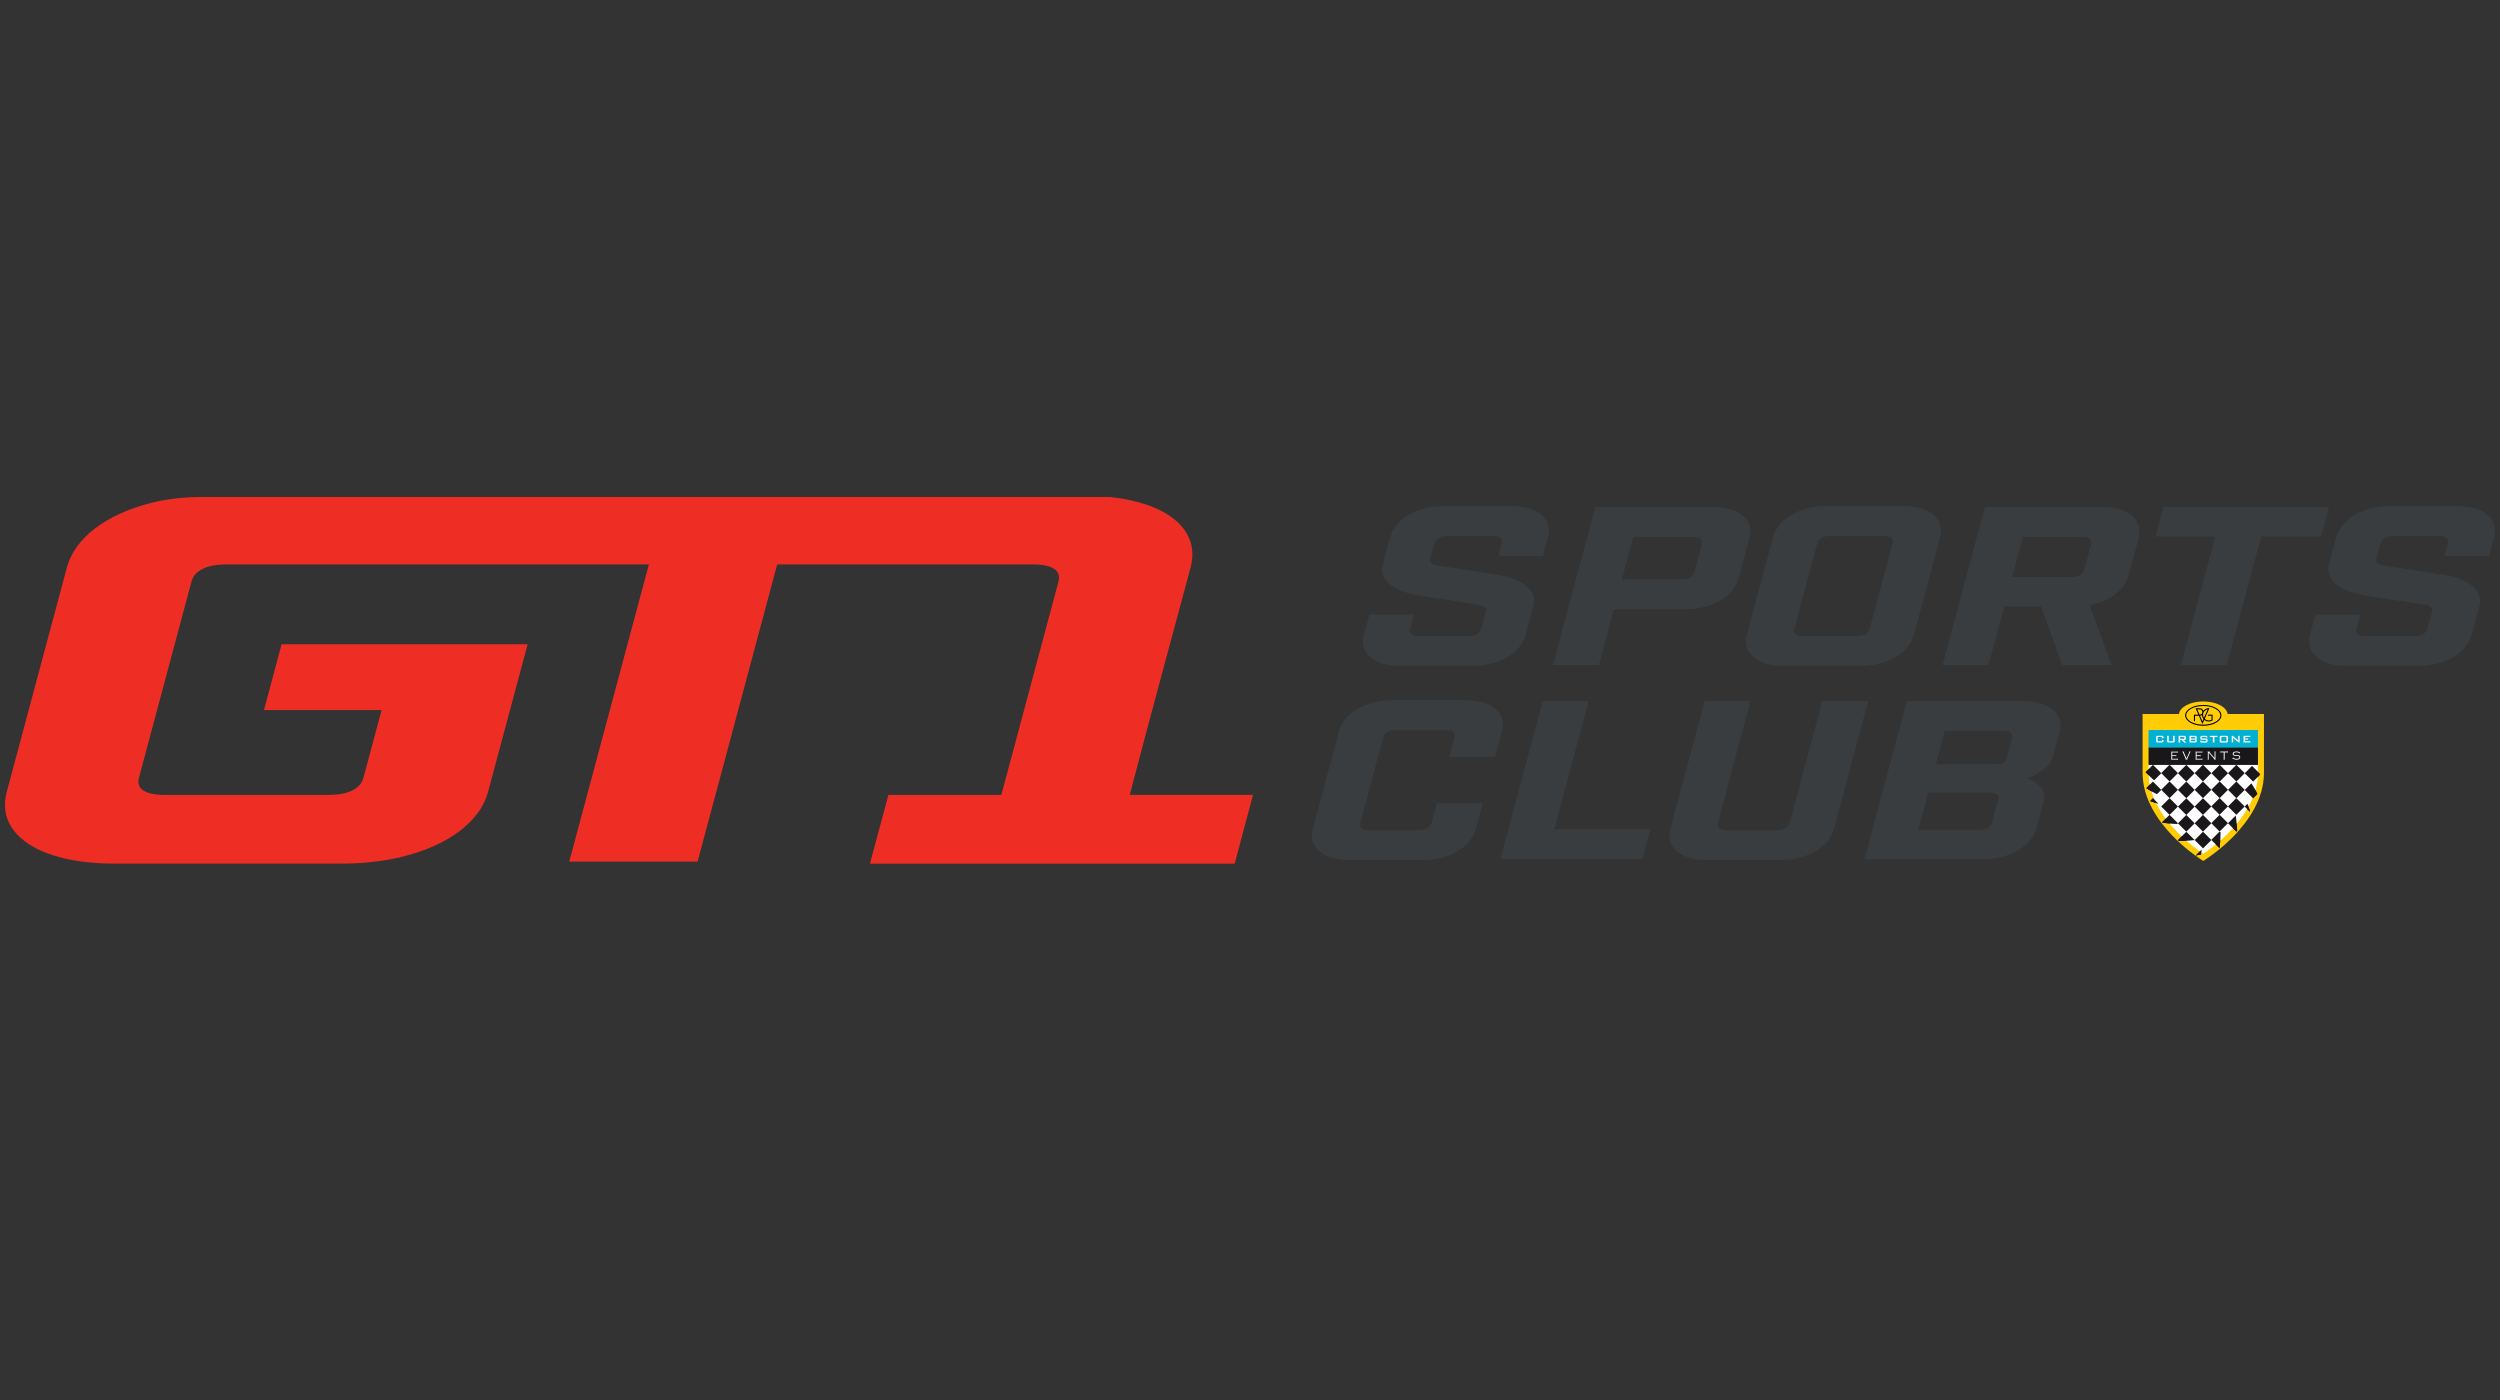 <?xml version="1.0" encoding="utf-8"?>
<!-- Generator: Adobe Illustrator 28.1.0, SVG Export Plug-In . SVG Version: 6.00 Build 0)  -->
<svg version="1.1" id="Layer_1" xmlns="http://www.w3.org/2000/svg" xmlns:xlink="http://www.w3.org/1999/xlink" x="0px" y="0px"
	 viewBox="0 0 708.66 396.85" style="enable-background:new 0 0 708.66 396.85;" xml:space="preserve">
<rect x="0" y="0" width="708.66" height="396.85" fill="#333333" stroke="none"/>
<style type="text/css">
	.st0{fill:#3A3D3F;}
	.st1{fill:#EE2E24;}
	.st2{clip-path:url(#SVGID_00000103960536548942460550000008823051585519840665_);}
	.st3{clip-path:url(#SVGID_00000144308357993151148990000001379696508575980474_);fill:#FFCC06;}
	.st4{clip-path:url(#SVGID_00000144308357993151148990000001379696508575980474_);fill:#FFFFFF;}
	.st5{clip-path:url(#SVGID_00000087383229223325346210000010059202183434951356_);fill:#1A171B;}
	.st6{clip-path:url(#SVGID_00000054235865257076003350000014605481979142844568_);fill:#1A171B;}
	.st7{clip-path:url(#SVGID_00000054235865257076003350000014605481979142844568_);fill:#00B0D2;}
	.st8{clip-path:url(#SVGID_00000054235865257076003350000014605481979142844568_);fill:#FFFFFF;}
	.st9{clip-path:url(#SVGID_00000121999727252739288010000003057034793974080389_);fill:#1A171B;}
	.st10{clip-path:url(#SVGID_00000149350809209829385820000011576681027801283737_);fill:#1A171B;}
	.st11{clip-path:url(#SVGID_00000149350809209829385820000011576681027801283737_);fill:#00B0D2;}
	.st12{clip-path:url(#SVGID_00000149350809209829385820000011576681027801283737_);fill:#FFFFFF;}
	.st13{clip-path:url(#SVGID_00000149350809209829385820000011576681027801283737_);}
	.st14{fill:#FFFFFF;}
</style>
<g>
	<path class="st0" d="M425.68,154.04c0.37-1.37-0.52-2.11-2.5-2.11h-12.98c-1.99,0-3.27,0.74-3.63,2.11l-1.13,4.23
		c-0.37,1.37,0.6,1.8,2.5,2.11l16.1,2.49c6.75,1.05,11.92,3.98,10.58,8.96l-2.17,8.09c-1.4,5.22-7.6,8.83-15.17,8.83h-20.2
		c-7.58,0-11.84-3.61-10.44-8.83l1.53-5.72h12.63l-1.07,3.98c-0.37,1.37,0.52,2.11,2.5,2.11h14.07c1.99,0,3.27-0.74,3.63-2.11
		l1.27-4.73c0.37-1.37-0.6-1.8-2.5-2.12l-16.11-2.48c-6.75-1.06-11.92-3.98-10.58-8.96l2.03-7.59c1.4-5.22,7.6-8.83,15.17-8.83
		h19.12c7.58,0,11.84,3.61,10.44,8.83l-1.4,5.23h-12.62L425.68,154.04z"/>
	<path class="st0" d="M485.42,143.72c7.57,0,11.84,3.61,10.44,8.83l-3.03,11.32c-1.4,5.22-7.6,8.83-15.17,8.83h-20.2l-4.24,15.8
		h-12.99l12-44.79H485.42z M476.68,164.25c1.98,0,3.27-0.74,3.63-2.11l2.1-7.84c0.37-1.37-0.52-2.11-2.5-2.11h-16.95l-3.23,12.07
		H476.68z"/>
	<path class="st0" d="M539.49,143.47c7.58,0,11.84,3.61,10.44,8.83l-7.4,27.62c-1.4,5.22-7.6,8.83-15.17,8.83h-21.73
		c-7.57,0-11.84-3.61-10.44-8.83l7.4-27.62c1.4-5.22,7.6-8.83,15.17-8.83H539.49z M536.48,154.04c0.37-1.37-0.52-2.11-2.5-2.11
		h-15.24c-1.99,0-3.27,0.74-3.63,2.11l-6.47,24.14c-0.37,1.37,0.52,2.11,2.5,2.11h15.24c1.98,0,3.27-0.74,3.63-2.11L536.48,154.04z"
		/>
	<path class="st0" d="M584.58,188.51l-6.01-16.61h-10.46l-4.45,16.61h-12.99l12-44.79h33.09c7.58,0,11.84,3.61,10.44,8.83
		l-2.82,10.51c-1.13,4.23-5.41,7.4-11.1,8.46l6.27,16.98H584.58z M592.76,154.29c0.37-1.37-0.52-2.11-2.5-2.11H573.4l-3.05,11.38
		h16.86c1.99,0,3.27-0.75,3.63-2.11L592.76,154.29z"/>
	<path class="st0" d="M640.96,152.06l-9.77,36.45h-12.98l9.77-36.45h-16.96l2.24-8.34h46.89l-2.23,8.34H640.96z"/>
	<path class="st0" d="M693.89,154.04c0.37-1.37-0.52-2.11-2.5-2.11H678.4c-1.99,0-3.27,0.74-3.63,2.11l-1.13,4.23
		c-0.37,1.37,0.6,1.8,2.5,2.11l16.1,2.49c6.75,1.05,11.92,3.98,10.58,8.96l-2.17,8.09c-1.4,5.22-7.6,8.83-15.17,8.83h-20.2
		c-7.58,0-11.84-3.61-10.44-8.83l1.53-5.72h12.63l-1.07,3.98c-0.37,1.37,0.52,2.11,2.5,2.11h14.07c1.99,0,3.27-0.74,3.63-2.11
		l1.27-4.73c0.37-1.37-0.6-1.8-2.5-2.12l-16.11-2.48c-6.75-1.06-11.92-3.98-10.58-8.96l2.03-7.59c1.4-5.22,7.6-8.83,15.17-8.83
		h19.12c7.58,0,11.84,3.61,10.44,8.83l-1.4,5.23h-12.62L693.89,154.04z"/>
	<path class="st0" d="M412.28,209.07c0.37-1.37-0.51-2.11-2.5-2.11h-14.07c-1.98,0-3.26,0.74-3.63,2.11l-6.47,24.13
		c-0.37,1.37,0.51,2.11,2.5,2.11h14.07c1.99,0,3.27-0.75,3.64-2.11l1.47-5.47h12.98l-1.93,7.22c-1.4,5.22-7.6,8.83-15.17,8.83H382.6
		c-7.57,0-11.84-3.61-10.44-8.83l7.4-27.62c1.4-5.22,7.6-8.83,15.17-8.83h20.56c7.58,0,11.84,3.61,10.44,8.83l-1.93,7.22h-12.98
		L412.28,209.07z"/>
	<path class="st0" d="M450.3,198.75l-9.73,36.33h27.23l-2.27,8.46h-40.22l12-44.79H450.3z"/>
	<path class="st0" d="M519.85,234.95c-1.4,5.22-7.6,8.83-15.17,8.83h-20.74c-7.58,0-11.84-3.61-10.44-8.83l9.7-36.2h12.99
		l-9.23,34.46c-0.37,1.37,0.52,2.11,2.5,2.11h14.25c1.98,0,3.27-0.75,3.63-2.11l9.23-34.46h12.99L519.85,234.95z"/>
	<path class="st0" d="M573.36,198.75c7.57,0,11.84,3.61,10.44,8.83l-1.7,6.34c-0.72,2.67-2.88,5.04-7.48,6.72
		c4.11,1.49,5.32,4.04,4.6,6.72l-1.97,7.34c-1.4,5.23-7.6,8.84-15.17,8.84h-33.55l12-44.79H573.36z M561.07,235.2
		c1.98,0,3.27-0.74,3.63-2.11l1.73-6.47c0.5-1.87-1.09-1.99-3.61-1.99h-16.23l-2.83,10.57H561.07z M565.31,216.66
		c2.35,0,3.17-0.37,3.64-2.11l1.43-5.35c0.37-1.37-0.52-2.11-2.5-2.11h-16.59l-2.57,9.58H565.31z"/>
</g>
<g>
	<path class="st1" d="M355.18,225.33L350,244.81H246.6l5.23-19.48h32.01l16.2-60.47c0.85-3.15-1.73-4.87-7.28-4.87h-72.45
		l-22.57,84.25h-36.38l22.58-84.25H64.18c-5.56,0-9.06,1.72-9.9,4.87l-14.89,55.6c-0.85,3.15,1.73,4.87,7.29,4.87h46.46
		c5.56,0,9.06-1.72,9.89-4.87l5.14-19.19H74.83l4.99-18.64h69.75l-11.22,41.83c-3.22,12.04-20.11,20.34-41.33,20.34H32.35
		c-21.23,0-33.65-8.3-30.43-20.34l17.05-63.62c2.26-8.42,11.18-15.01,23.61-18.22c4.86-1.25,9.82-1.74,14.64-1.74h257.43
		c16.07,1.71,25.15,9.02,23.04,19.1c-0.05,0.29-0.12,0.57-0.19,0.86c0,0-14.39,53.23-17.25,64.48H355.18z"/>
</g>
<g>
	<g>
		<defs>
			<rect id="SVGID_1_" x="576.33" y="193.19" width="111.61" height="62.78"/>
		</defs>
		<clipPath id="SVGID_00000013876215303378586130000016676857599332636349_">
			<use xlink:href="#SVGID_1_"  style="overflow:visible;"/>
		</clipPath>
		<g style="clip-path:url(#SVGID_00000013876215303378586130000016676857599332636349_);">
			<defs>
				<rect id="SVGID_00000008111906515496999600000016528907702507633065_" x="576.33" y="193.19" width="111.61" height="62.78"/>
			</defs>
			<clipPath id="SVGID_00000145028315672022637720000014864752477464284330_">
				<use xlink:href="#SVGID_00000008111906515496999600000016528907702507633065_"  style="overflow:visible;"/>
			</clipPath>
			<path style="clip-path:url(#SVGID_00000145028315672022637720000014864752477464284330_);fill:#FFCC06;" d="M631.46,202.39
				c-0.33-2.02-3.25-3.55-6.91-3.55c-3.66,0-6.58,1.53-6.91,3.55h-10.29v16.74c0,7.4,4.56,13.7,8.38,17.68
				c3.27,3.41,6.58,5.75,7.85,6.6l0.97,0.65l0.97-0.65c1.27-0.85,4.58-3.19,7.85-6.6c3.82-3.98,8.38-10.28,8.38-17.68v-16.74H631.46
				z"/>
			<path style="clip-path:url(#SVGID_00000145028315672022637720000014864752477464284330_);fill:#FFFFFF;" d="M609.09,216.79v2.34
				c0,6.82,4.3,12.72,7.9,16.47c3.17,3.3,6.38,5.57,7.56,6.36c1.18-0.79,4.39-3.05,7.56-6.36c3.6-3.75,7.9-9.66,7.9-16.47v-2.34
				H609.09z"/>
		</g>
		<g style="clip-path:url(#SVGID_00000013876215303378586130000016676857599332636349_);">
			<defs>
				<path id="SVGID_00000124848004192504561220000003962573686182475931_" d="M609.09,216.79v2.34c0,6.82,4.3,12.72,7.9,16.47
					c3.17,3.3,6.38,5.57,7.56,6.36c1.18-0.79,4.39-3.05,7.56-6.36c3.6-3.75,7.9-9.66,7.9-16.47v-2.34H609.09z"/>
			</defs>
			<clipPath id="SVGID_00000134941005885912505660000002203506892639712190_">
				<use xlink:href="#SVGID_00000124848004192504561220000003962573686182475931_"  style="overflow:visible;"/>
			</clipPath>
			
				<rect x="608.68" y="217.45" transform="matrix(0.707 -0.707 0.707 0.707 23.833 495.773)" style="clip-path:url(#SVGID_00000134941005885912505660000002203506892639712190_);fill:#1A171B;" width="3.35" height="3.35"/>
			
				<rect x="613.41" y="217.45" transform="matrix(0.707 -0.707 0.707 0.707 25.204 499.088)" style="clip-path:url(#SVGID_00000134941005885912505660000002203506892639712190_);fill:#1A171B;" width="3.35" height="3.35"/>
			
				<rect x="613.41" y="222.18" transform="matrix(0.707 -0.707 0.707 0.707 21.858 500.474)" style="clip-path:url(#SVGID_00000134941005885912505660000002203506892639712190_);fill:#1A171B;" width="3.35" height="3.35"/>
			
				<rect x="618.14" y="217.45" transform="matrix(0.707 -0.707 0.707 0.707 26.605 502.466)" style="clip-path:url(#SVGID_00000134941005885912505660000002203506892639712190_);fill:#1A171B;" width="3.35" height="3.35"/>
			
				<rect x="618.14" y="222.18" transform="matrix(0.707 -0.707 0.707 0.707 23.259 503.852)" style="clip-path:url(#SVGID_00000134941005885912505660000002203506892639712190_);fill:#1A171B;" width="3.35" height="3.35"/>
			
				<rect x="622.88" y="217.45" transform="matrix(0.707 -0.707 0.707 0.707 27.981 505.791)" style="clip-path:url(#SVGID_00000134941005885912505660000002203506892639712190_);fill:#1A171B;" width="3.35" height="3.35"/>
			
				<rect x="618.14" y="226.91" transform="matrix(0.707 -0.707 0.707 0.707 19.918 505.249)" style="clip-path:url(#SVGID_00000134941005885912505660000002203506892639712190_);fill:#1A171B;" width="3.35" height="3.35"/>
			
				<rect x="622.88" y="222.18" transform="matrix(0.707 -0.707 0.707 0.707 24.635 507.177)" style="clip-path:url(#SVGID_00000134941005885912505660000002203506892639712190_);fill:#1A171B;" width="3.35" height="3.35"/>
			
				<rect x="627.61" y="217.45" transform="matrix(0.707 -0.707 0.707 0.707 29.377 509.158)" style="clip-path:url(#SVGID_00000134941005885912505660000002203506892639712190_);fill:#1A171B;" width="3.35" height="3.35"/>
			
				<rect x="622.88" y="226.91" transform="matrix(0.707 -0.707 0.707 0.707 21.294 508.574)" style="clip-path:url(#SVGID_00000134941005885912505660000002203506892639712190_);fill:#1A171B;" width="3.35" height="3.35"/>
			
				<rect x="627.61" y="222.18" transform="matrix(0.707 -0.707 0.707 0.707 26.016 510.512)" style="clip-path:url(#SVGID_00000134941005885912505660000002203506892639712190_);fill:#1A171B;" width="3.35" height="3.35"/>
			
				<rect x="632.34" y="217.45" transform="matrix(0.707 -0.707 0.707 0.707 30.758 512.494)" style="clip-path:url(#SVGID_00000134941005885912505660000002203506892639712190_);fill:#1A171B;" width="3.35" height="3.35"/>
			
				<rect x="622.88" y="231.64" transform="matrix(0.707 -0.707 0.707 0.707 17.953 509.971)" style="clip-path:url(#SVGID_00000134941005885912505660000002203506892639712190_);fill:#1A171B;" width="3.35" height="3.35"/>
			
				<rect x="627.61" y="226.91" transform="matrix(0.707 -0.707 0.707 0.707 22.66 511.877)" style="clip-path:url(#SVGID_00000134941005885912505660000002203506892639712190_);fill:#1A171B;" width="3.35" height="3.35"/>
			
				<rect x="632.34" y="222.18" transform="matrix(0.707 -0.707 0.707 0.707 27.412 513.88)" style="clip-path:url(#SVGID_00000134941005885912505660000002203506892639712190_);fill:#1A171B;" width="3.35" height="3.35"/>
			
				<rect x="637.07" y="217.45" transform="matrix(0.707 -0.707 0.707 0.707 32.155 515.862)" style="clip-path:url(#SVGID_00000134941005885912505660000002203506892639712190_);fill:#1A171B;" width="3.35" height="3.35"/>
			
				<rect x="627.61" y="231.64" transform="matrix(0.707 -0.707 0.707 0.707 19.324 513.284)" style="clip-path:url(#SVGID_00000134941005885912505660000002203506892639712190_);fill:#1A171B;" width="3.35" height="3.35"/>
			
				<rect x="632.34" y="226.91" transform="matrix(0.707 -0.707 0.707 0.707 24.056 515.245)" style="clip-path:url(#SVGID_00000134941005885912505660000002203506892639712190_);fill:#1A171B;" width="3.35" height="3.35"/>
			
				<rect x="637.07" y="222.18" transform="matrix(0.707 -0.707 0.707 0.707 28.808 517.248)" style="clip-path:url(#SVGID_00000134941005885912505660000002203506892639712190_);fill:#1A171B;" width="3.35" height="3.35"/>
			
				<rect x="627.61" y="236.37" transform="matrix(0.707 -0.707 0.707 0.707 15.982 514.681)" style="clip-path:url(#SVGID_00000134941005885912505660000002203506892639712190_);fill:#1A171B;" width="3.35" height="3.35"/>
			
				<rect x="632.34" y="231.64" transform="matrix(0.707 -0.707 0.707 0.707 20.72 516.652)" style="clip-path:url(#SVGID_00000134941005885912505660000002203506892639712190_);fill:#1A171B;" width="3.35" height="3.35"/>
			
				<rect x="608.68" y="222.18" transform="matrix(0.707 -0.707 0.707 0.707 20.487 497.159)" style="clip-path:url(#SVGID_00000134941005885912505660000002203506892639712190_);fill:#1A171B;" width="3.35" height="3.35"/>
			
				<rect x="608.68" y="226.91" transform="matrix(0.707 -0.707 0.707 0.707 17.145 498.556)" style="clip-path:url(#SVGID_00000134941005885912505660000002203506892639712190_);fill:#1A171B;" width="3.35" height="3.35"/>
			
				<rect x="613.41" y="226.91" transform="matrix(0.707 -0.707 0.707 0.707 18.517 501.871)" style="clip-path:url(#SVGID_00000134941005885912505660000002203506892639712190_);fill:#1A171B;" width="3.35" height="3.35"/>
			
				<rect x="613.41" y="231.64" transform="matrix(0.707 -0.707 0.707 0.707 15.171 503.257)" style="clip-path:url(#SVGID_00000134941005885912505660000002203506892639712190_);fill:#1A171B;" width="3.35" height="3.35"/>
			
				<rect x="618.14" y="231.64" transform="matrix(0.707 -0.707 0.707 0.707 16.571 506.635)" style="clip-path:url(#SVGID_00000134941005885912505660000002203506892639712190_);fill:#1A171B;" width="3.35" height="3.35"/>
			
				<rect x="618.14" y="236.37" transform="matrix(0.707 -0.707 0.707 0.707 13.239 508.053)" style="clip-path:url(#SVGID_00000134941005885912505660000002203506892639712190_);fill:#1A171B;" width="3.35" height="3.35"/>
			
				<rect x="622.88" y="236.37" transform="matrix(0.707 -0.707 0.707 0.707 14.621 511.389)" style="clip-path:url(#SVGID_00000134941005885912505660000002203506892639712190_);fill:#1A171B;" width="3.35" height="3.35"/>
			
				<rect x="622.88" y="241.11" transform="matrix(0.707 -0.707 0.707 0.707 11.255 512.732)" style="clip-path:url(#SVGID_00000134941005885912505660000002203506892639712190_);fill:#1A171B;" width="3.35" height="3.35"/>
			
				<rect x="637.07" y="226.91" transform="matrix(0.707 -0.707 0.707 0.707 25.452 518.612)" style="clip-path:url(#SVGID_00000134941005885912505660000002203506892639712190_);fill:#1A171B;" width="3.35" height="3.35"/>
		</g>
		<g style="clip-path:url(#SVGID_00000013876215303378586130000016676857599332636349_);">
			<defs>
				<rect id="SVGID_00000044159653078042911490000008315272107233433760_" x="576.33" y="193.19" width="111.61" height="62.78"/>
			</defs>
			<clipPath id="SVGID_00000164499361285166492220000004918733546267487150_">
				<use xlink:href="#SVGID_00000044159653078042911490000008315272107233433760_"  style="overflow:visible;"/>
			</clipPath>
			
				<rect x="609.09" y="211.87" style="clip-path:url(#SVGID_00000164499361285166492220000004918733546267487150_);fill:#1A171B;" width="30.92" height="4.92"/>
			
				<rect x="609.09" y="206.95" style="clip-path:url(#SVGID_00000164499361285166492220000004918733546267487150_);fill:#00B0D2;" width="30.92" height="4.92"/>
			<path style="clip-path:url(#SVGID_00000164499361285166492220000004918733546267487150_);fill:#FFFFFF;" d="M609.09,216.79v2.34
				c0,6.82,4.3,12.72,7.9,16.47c3.17,3.3,6.38,5.57,7.56,6.36c1.18-0.79,4.39-3.05,7.56-6.36c3.6-3.75,7.9-9.66,7.9-16.47v-2.34
				H609.09z"/>
		</g>
		<g style="clip-path:url(#SVGID_00000013876215303378586130000016676857599332636349_);">
			<defs>
				<path id="SVGID_00000147901417803152959710000017291851858595088003_" d="M609.09,216.79v2.34c0,6.82,4.3,12.72,7.9,16.47
					c3.17,3.3,6.38,5.57,7.56,6.36c1.18-0.79,4.39-3.05,7.56-6.36c3.6-3.75,7.9-9.66,7.9-16.47v-2.34H609.09z"/>
			</defs>
			<clipPath id="SVGID_00000172424394119412433780000016135389921936991916_">
				<use xlink:href="#SVGID_00000147901417803152959710000017291851858595088003_"  style="overflow:visible;"/>
			</clipPath>
			
				<rect x="608.68" y="217.45" transform="matrix(0.707 -0.707 0.707 0.707 23.833 495.773)" style="clip-path:url(#SVGID_00000172424394119412433780000016135389921936991916_);fill:#1A171B;" width="3.35" height="3.35"/>
			
				<rect x="613.41" y="217.45" transform="matrix(0.707 -0.707 0.707 0.707 25.204 499.088)" style="clip-path:url(#SVGID_00000172424394119412433780000016135389921936991916_);fill:#1A171B;" width="3.35" height="3.35"/>
			
				<rect x="613.41" y="222.18" transform="matrix(0.707 -0.707 0.707 0.707 21.858 500.474)" style="clip-path:url(#SVGID_00000172424394119412433780000016135389921936991916_);fill:#1A171B;" width="3.35" height="3.35"/>
			
				<rect x="618.14" y="217.45" transform="matrix(0.707 -0.707 0.707 0.707 26.605 502.466)" style="clip-path:url(#SVGID_00000172424394119412433780000016135389921936991916_);fill:#1A171B;" width="3.35" height="3.35"/>
			
				<rect x="618.14" y="222.18" transform="matrix(0.707 -0.707 0.707 0.707 23.259 503.852)" style="clip-path:url(#SVGID_00000172424394119412433780000016135389921936991916_);fill:#1A171B;" width="3.35" height="3.35"/>
			
				<rect x="622.88" y="217.45" transform="matrix(0.707 -0.707 0.707 0.707 27.981 505.791)" style="clip-path:url(#SVGID_00000172424394119412433780000016135389921936991916_);fill:#1A171B;" width="3.35" height="3.35"/>
			
				<rect x="618.14" y="226.91" transform="matrix(0.707 -0.707 0.707 0.707 19.918 505.249)" style="clip-path:url(#SVGID_00000172424394119412433780000016135389921936991916_);fill:#1A171B;" width="3.35" height="3.35"/>
			
				<rect x="622.88" y="222.18" transform="matrix(0.707 -0.707 0.707 0.707 24.635 507.177)" style="clip-path:url(#SVGID_00000172424394119412433780000016135389921936991916_);fill:#1A171B;" width="3.35" height="3.35"/>
			
				<rect x="627.61" y="217.45" transform="matrix(0.707 -0.707 0.707 0.707 29.377 509.158)" style="clip-path:url(#SVGID_00000172424394119412433780000016135389921936991916_);fill:#1A171B;" width="3.35" height="3.35"/>
			
				<rect x="622.88" y="226.91" transform="matrix(0.707 -0.707 0.707 0.707 21.294 508.574)" style="clip-path:url(#SVGID_00000172424394119412433780000016135389921936991916_);fill:#1A171B;" width="3.35" height="3.35"/>
			
				<rect x="627.61" y="222.18" transform="matrix(0.707 -0.707 0.707 0.707 26.016 510.512)" style="clip-path:url(#SVGID_00000172424394119412433780000016135389921936991916_);fill:#1A171B;" width="3.35" height="3.35"/>
			
				<rect x="632.34" y="217.45" transform="matrix(0.707 -0.707 0.707 0.707 30.758 512.494)" style="clip-path:url(#SVGID_00000172424394119412433780000016135389921936991916_);fill:#1A171B;" width="3.35" height="3.35"/>
			
				<rect x="622.88" y="231.64" transform="matrix(0.707 -0.707 0.707 0.707 17.953 509.971)" style="clip-path:url(#SVGID_00000172424394119412433780000016135389921936991916_);fill:#1A171B;" width="3.35" height="3.35"/>
			
				<rect x="627.61" y="226.91" transform="matrix(0.707 -0.707 0.707 0.707 22.66 511.877)" style="clip-path:url(#SVGID_00000172424394119412433780000016135389921936991916_);fill:#1A171B;" width="3.35" height="3.35"/>
			
				<rect x="632.34" y="222.18" transform="matrix(0.707 -0.707 0.707 0.707 27.412 513.88)" style="clip-path:url(#SVGID_00000172424394119412433780000016135389921936991916_);fill:#1A171B;" width="3.35" height="3.35"/>
			
				<rect x="637.07" y="217.45" transform="matrix(0.707 -0.707 0.707 0.707 32.155 515.862)" style="clip-path:url(#SVGID_00000172424394119412433780000016135389921936991916_);fill:#1A171B;" width="3.35" height="3.35"/>
			
				<rect x="627.61" y="231.64" transform="matrix(0.707 -0.707 0.707 0.707 19.324 513.284)" style="clip-path:url(#SVGID_00000172424394119412433780000016135389921936991916_);fill:#1A171B;" width="3.35" height="3.35"/>
			
				<rect x="632.34" y="226.91" transform="matrix(0.707 -0.707 0.707 0.707 24.056 515.245)" style="clip-path:url(#SVGID_00000172424394119412433780000016135389921936991916_);fill:#1A171B;" width="3.35" height="3.35"/>
			
				<rect x="637.07" y="222.18" transform="matrix(0.707 -0.707 0.707 0.707 28.808 517.248)" style="clip-path:url(#SVGID_00000172424394119412433780000016135389921936991916_);fill:#1A171B;" width="3.35" height="3.35"/>
			
				<rect x="627.61" y="236.37" transform="matrix(0.707 -0.707 0.707 0.707 15.982 514.681)" style="clip-path:url(#SVGID_00000172424394119412433780000016135389921936991916_);fill:#1A171B;" width="3.35" height="3.35"/>
			
				<rect x="632.34" y="231.64" transform="matrix(0.707 -0.707 0.707 0.707 20.72 516.652)" style="clip-path:url(#SVGID_00000172424394119412433780000016135389921936991916_);fill:#1A171B;" width="3.35" height="3.35"/>
			
				<rect x="608.68" y="222.18" transform="matrix(0.707 -0.707 0.707 0.707 20.487 497.159)" style="clip-path:url(#SVGID_00000172424394119412433780000016135389921936991916_);fill:#1A171B;" width="3.35" height="3.35"/>
			
				<rect x="608.68" y="226.91" transform="matrix(0.707 -0.707 0.707 0.707 17.145 498.556)" style="clip-path:url(#SVGID_00000172424394119412433780000016135389921936991916_);fill:#1A171B;" width="3.35" height="3.35"/>
			
				<rect x="613.41" y="226.91" transform="matrix(0.707 -0.707 0.707 0.707 18.517 501.871)" style="clip-path:url(#SVGID_00000172424394119412433780000016135389921936991916_);fill:#1A171B;" width="3.35" height="3.35"/>
			
				<rect x="613.41" y="231.64" transform="matrix(0.707 -0.707 0.707 0.707 15.171 503.257)" style="clip-path:url(#SVGID_00000172424394119412433780000016135389921936991916_);fill:#1A171B;" width="3.35" height="3.35"/>
			
				<rect x="618.14" y="231.64" transform="matrix(0.707 -0.707 0.707 0.707 16.571 506.635)" style="clip-path:url(#SVGID_00000172424394119412433780000016135389921936991916_);fill:#1A171B;" width="3.35" height="3.35"/>
			
				<rect x="618.14" y="236.37" transform="matrix(0.707 -0.707 0.707 0.707 13.239 508.053)" style="clip-path:url(#SVGID_00000172424394119412433780000016135389921936991916_);fill:#1A171B;" width="3.35" height="3.35"/>
			
				<rect x="622.88" y="236.37" transform="matrix(0.707 -0.707 0.707 0.707 14.621 511.389)" style="clip-path:url(#SVGID_00000172424394119412433780000016135389921936991916_);fill:#1A171B;" width="3.35" height="3.35"/>
			
				<rect x="622.88" y="241.11" transform="matrix(0.707 -0.707 0.707 0.707 11.255 512.732)" style="clip-path:url(#SVGID_00000172424394119412433780000016135389921936991916_);fill:#1A171B;" width="3.35" height="3.35"/>
			
				<rect x="637.07" y="226.91" transform="matrix(0.707 -0.707 0.707 0.707 25.452 518.612)" style="clip-path:url(#SVGID_00000172424394119412433780000016135389921936991916_);fill:#1A171B;" width="3.35" height="3.35"/>
		</g>
		<g style="clip-path:url(#SVGID_00000013876215303378586130000016676857599332636349_);">
			<defs>
				<rect id="SVGID_00000129915251115308712660000018350451819333367718_" x="576.33" y="193.19" width="111.61" height="62.78"/>
			</defs>
			<clipPath id="SVGID_00000078026935161242006700000003153197827789412516_">
				<use xlink:href="#SVGID_00000129915251115308712660000018350451819333367718_"  style="overflow:visible;"/>
			</clipPath>
			
				<rect x="609.09" y="211.87" style="clip-path:url(#SVGID_00000078026935161242006700000003153197827789412516_);fill:#1A171B;" width="30.92" height="4.92"/>
			
				<rect x="609.09" y="206.95" style="clip-path:url(#SVGID_00000078026935161242006700000003153197827789412516_);fill:#00B0D2;" width="30.92" height="4.92"/>
			<path style="clip-path:url(#SVGID_00000078026935161242006700000003153197827789412516_);fill:#FFFFFF;" d="M612.82,208.92h-1.19
				v1.2h1.19v-0.41l0.44,0.09v0.22c0,0.18-0.03,0.29-0.1,0.36c-0.07,0.06-0.19,0.09-0.37,0.09h-1.13c-0.18,0-0.3-0.03-0.37-0.09
				c-0.07-0.06-0.1-0.18-0.1-0.36v-1c0-0.18,0.03-0.29,0.1-0.36c0.07-0.06,0.19-0.09,0.37-0.09h1.13c0.18,0,0.3,0.03,0.37,0.09
				c0.07,0.06,0.1,0.18,0.1,0.36v0.18l-0.44,0.07V208.92z"/>
			<path style="clip-path:url(#SVGID_00000078026935161242006700000003153197827789412516_);fill:#FFFFFF;" d="M617.56,210.47v-1.89
				h1.62c0.28,0,0.43,0.12,0.43,0.37v0.44c0,0.24-0.14,0.37-0.43,0.37h-0.25l0.87,0.72h-0.63l-0.76-0.72h-0.42v0.72H617.56z
				 M618.98,208.9h-0.99v0.53h0.99c0.07,0,0.12-0.01,0.14-0.02c0.04-0.02,0.06-0.07,0.06-0.13v-0.23c0-0.06-0.02-0.11-0.06-0.13
				C619.1,208.91,619.05,208.9,618.98,208.9"/>
			<path style="clip-path:url(#SVGID_00000078026935161242006700000003153197827789412516_);fill:#FFFFFF;" d="M620.65,210.47v-1.89
				h1.62c0.28,0,0.43,0.12,0.43,0.37v0.23c0,0.19-0.11,0.29-0.33,0.32c0.23,0.03,0.34,0.15,0.34,0.36v0.24
				c0,0.25-0.19,0.37-0.56,0.37H620.65z M622.09,208.89h-1v0.45h1c0.13,0,0.2-0.05,0.2-0.14v-0.18
				C622.29,208.93,622.22,208.89,622.09,208.89 M622.09,209.65h-1v0.48h1c0.07,0,0.12-0.01,0.15-0.03c0.04-0.02,0.06-0.07,0.06-0.14
				v-0.14c0-0.07-0.02-0.12-0.06-0.14C622.21,209.66,622.16,209.65,622.09,209.65"/>
			<path style="clip-path:url(#SVGID_00000078026935161242006700000003153197827789412516_);fill:#FFFFFF;" d="M625.35,208.91h-1.24
				v0.41h1.18c0.18,0,0.31,0.03,0.37,0.09c0.07,0.06,0.1,0.18,0.1,0.36v0.26c0,0.18-0.03,0.29-0.1,0.36
				c-0.07,0.06-0.19,0.09-0.37,0.09h-1.17c-0.18,0-0.31-0.03-0.37-0.09c-0.07-0.06-0.1-0.18-0.1-0.36v-0.05l0.39-0.08v0.22h1.34
				v-0.43h-1.18c-0.18,0-0.3-0.03-0.37-0.09c-0.07-0.06-0.1-0.18-0.1-0.36v-0.21c0-0.18,0.03-0.29,0.1-0.36
				c0.07-0.06,0.19-0.09,0.37-0.09h1.07c0.17,0,0.3,0.03,0.36,0.09c0.07,0.06,0.1,0.17,0.1,0.33v0.04l-0.39,0.09V208.91z"/>
			<polygon style="clip-path:url(#SVGID_00000078026935161242006700000003153197827789412516_);fill:#FFFFFF;" points="
				627.7,208.92 627.7,210.47 627.26,210.47 627.26,208.92 626.39,208.92 626.39,208.58 628.57,208.58 628.57,208.92 			"/>
			<path style="clip-path:url(#SVGID_00000078026935161242006700000003153197827789412516_);fill:#FFFFFF;" d="M629.22,209.03
				c0-0.18,0.03-0.29,0.1-0.36c0.07-0.06,0.19-0.09,0.37-0.09h1.39c0.18,0,0.3,0.03,0.37,0.09c0.07,0.06,0.1,0.18,0.1,0.36v1
				c0,0.18-0.03,0.29-0.1,0.36c-0.07,0.06-0.19,0.09-0.37,0.09h-1.39c-0.18,0-0.3-0.03-0.37-0.09c-0.07-0.06-0.1-0.18-0.1-0.36
				V209.03z M629.66,210.12h1.45v-1.2h-1.45V210.12z"/>
			<path style="clip-path:url(#SVGID_00000078026935161242006700000003153197827789412516_);fill:#FFFFFF;" d="M632.62,210.47v-1.89
				h0.3l1.33,1.11c0.1,0.08,0.17,0.15,0.22,0.21c-0.01-0.18-0.02-0.28-0.02-0.33v-0.99h0.4v1.89h-0.3l-1.39-1.17
				c-0.06-0.05-0.11-0.1-0.16-0.15c0.01,0.12,0.02,0.22,0.02,0.3v1.02H632.62z"/>
			<polygon style="clip-path:url(#SVGID_00000078026935161242006700000003153197827789412516_);fill:#FFFFFF;" points="
				635.96,210.47 635.96,208.58 637.89,208.58 637.89,208.9 636.4,208.9 636.4,209.32 637.27,209.32 637.27,209.65 636.4,209.65 
				636.4,210.12 637.91,210.12 637.91,210.47 			"/>
			<path style="clip-path:url(#SVGID_00000078026935161242006700000003153197827789412516_);fill:#FFFFFF;" d="M614.75,208.58v1.54
				h1.25v-1.54h0.44v1.44c0,0.18-0.03,0.29-0.1,0.36c-0.07,0.06-0.19,0.09-0.37,0.09h-1.2c-0.18,0-0.3-0.03-0.37-0.09
				c-0.07-0.06-0.1-0.18-0.1-0.36v-1.44H614.75z"/>
			<path style="clip-path:url(#SVGID_00000078026935161242006700000003153197827789412516_);" d="M624.31,205.23l-1.01-2.33h-1.09
				v1.51h-0.31v-1.82h1.26l-0.79-1.82h1.19c0.46,0,0.86,0.31,1,0.74c0.39-0.51,1.01-0.76,1.5-0.77l0.24-0.01l-1.34,3.02
				c0.29,0.29,0.69,0.47,1.13,0.47c0.28,0,0.55-0.07,0.79-0.21v-1.12h-1v-0.31h1.31v1.6l-0.07,0.05c-0.31,0.2-0.67,0.3-1.03,0.3
				c-0.48,0-0.93-0.18-1.26-0.48L624.31,205.23z M623.63,202.9l0.68,1.56l0.29-0.65c-0.25-0.31-0.4-0.7-0.41-1.13
				C624.04,202.81,623.84,202.88,623.63,202.9 M625.81,201.08c-0.61,0.12-1.31,0.62-1.31,1.56c0,0.31,0.09,0.6,0.24,0.84
				L625.81,201.08z M623.5,202.59h0.06c0.41,0,0.74-0.33,0.74-0.75c0-0.41-0.34-0.76-0.74-0.76h-0.72L623.5,202.59z M624.55,205.74
				c-2.84,0-5.14-1.33-5.14-2.96c0-1.63,2.31-2.96,5.14-2.96c2.84,0,5.14,1.33,5.14,2.96C629.69,204.41,627.39,205.74,624.55,205.74
				 M624.55,200.12c-2.67,0-4.83,1.19-4.83,2.65c0,1.46,2.17,2.65,4.83,2.65c2.67,0,4.83-1.19,4.83-2.65
				C629.38,201.31,627.22,200.12,624.55,200.12"/>
		</g>
		<g style="clip-path:url(#SVGID_00000013876215303378586130000016676857599332636349_);">
			<path class="st14" d="M615.74,214.25v0.84h1.45c0.05,0,0.08-0.01,0.1-0.02c0.02-0.01,0.03-0.04,0.04-0.08h0.05v0.43h-0.05
				c-0.01-0.04-0.03-0.07-0.04-0.08s-0.05-0.02-0.1-0.02h-1.81v-0.05c0.04-0.01,0.07-0.03,0.09-0.04c0.01-0.02,0.02-0.05,0.02-0.1
				v-1.87c0-0.05-0.01-0.08-0.02-0.1c-0.01-0.02-0.04-0.03-0.08-0.04v-0.05h1.79c0.05,0,0.08-0.01,0.1-0.02
				c0.02-0.01,0.03-0.04,0.04-0.08h0.05v0.43h-0.05c-0.01-0.04-0.02-0.07-0.04-0.08c-0.02-0.01-0.05-0.02-0.1-0.02h-1.43v0.78h0.94
				c0.05,0,0.08-0.01,0.1-0.02c0.02-0.01,0.03-0.04,0.04-0.08h0.05v0.43h-0.05c-0.01-0.04-0.02-0.07-0.04-0.08s-0.05-0.02-0.1-0.02
				H615.74z"/>
			<path class="st14" d="M619.81,215.01l0.73-1.67c0.03-0.07,0.05-0.12,0.05-0.15c0-0.04-0.03-0.07-0.1-0.09v-0.05h0.51v0.05
				c-0.05,0.02-0.09,0.04-0.11,0.06c-0.02,0.03-0.06,0.1-0.11,0.22l-0.73,1.64c-0.03,0.07-0.04,0.11-0.04,0.14
				c0,0.05,0.03,0.08,0.09,0.09v0.05h-0.63v-0.05c0.06-0.01,0.09-0.04,0.09-0.09c0-0.03-0.01-0.07-0.04-0.14l-0.74-1.69
				c-0.04-0.09-0.07-0.15-0.09-0.17c-0.02-0.02-0.05-0.04-0.1-0.06v-0.05h0.54v0.05c-0.06,0.02-0.1,0.04-0.1,0.09
				c0,0.04,0.01,0.09,0.04,0.15L619.81,215.01z"/>
			<path class="st14" d="M622.65,214.25v0.84h1.45c0.05,0,0.08-0.01,0.1-0.02c0.02-0.01,0.03-0.04,0.04-0.08h0.05v0.43h-0.05
				c-0.01-0.04-0.03-0.07-0.04-0.08s-0.05-0.02-0.1-0.02h-1.81v-0.05c0.04-0.01,0.07-0.03,0.09-0.04c0.01-0.02,0.02-0.05,0.02-0.1
				v-1.87c0-0.05-0.01-0.08-0.02-0.1c-0.01-0.02-0.04-0.03-0.08-0.04v-0.05h1.79c0.05,0,0.08-0.01,0.1-0.02
				c0.02-0.01,0.03-0.04,0.04-0.08h0.05v0.43h-0.05c-0.01-0.04-0.02-0.07-0.04-0.08c-0.02-0.01-0.05-0.02-0.1-0.02h-1.43v0.78h0.94
				c0.05,0,0.08-0.01,0.1-0.02c0.02-0.01,0.03-0.04,0.04-0.08h0.05v0.43h-0.05c-0.01-0.04-0.02-0.07-0.04-0.08s-0.05-0.02-0.1-0.02
				H622.65z"/>
			<path class="st14" d="M626.08,213.33v1.78c0,0.04,0.01,0.08,0.02,0.1c0.01,0.02,0.04,0.03,0.08,0.05v0.05h-0.45v-0.05
				c0.04-0.01,0.07-0.03,0.09-0.04c0.01-0.02,0.02-0.05,0.02-0.1v-1.87c0-0.05-0.01-0.08-0.02-0.1c-0.01-0.02-0.04-0.03-0.08-0.04
				v-0.05h0.65v0.05c-0.05,0.02-0.08,0.04-0.08,0.07c0,0.02,0.03,0.06,0.08,0.12l1.36,1.59v-1.65c0-0.05-0.01-0.08-0.02-0.1
				c-0.01-0.02-0.04-0.03-0.08-0.04v-0.05h0.45v0.05c-0.04,0.01-0.07,0.02-0.08,0.04s-0.02,0.05-0.02,0.1v1.87
				c0,0.05,0.01,0.08,0.02,0.1s0.04,0.03,0.08,0.04v0.05h-0.52v-0.05c0.05-0.01,0.08-0.04,0.08-0.07c0-0.02-0.02-0.06-0.07-0.12
				L626.08,213.33z"/>
			<path class="st14" d="M630.61,213.26v1.85c0,0.04,0.01,0.08,0.02,0.1c0.01,0.02,0.04,0.03,0.08,0.05v0.05h-0.47v-0.05
				c0.04-0.01,0.07-0.03,0.08-0.04c0.01-0.02,0.02-0.05,0.02-0.1v-1.85h-0.76c-0.05,0-0.08,0.01-0.1,0.02
				c-0.02,0.01-0.03,0.04-0.04,0.08h-0.05v-0.43h0.05c0.01,0.04,0.02,0.07,0.04,0.08s0.05,0.02,0.1,0.02h1.79
				c0.05,0,0.08-0.01,0.1-0.02c0.02-0.01,0.03-0.04,0.04-0.08h0.05v0.43h-0.05c-0.01-0.04-0.03-0.07-0.04-0.08
				c-0.02-0.01-0.05-0.02-0.1-0.02H630.61z"/>
			<path class="st14" d="M635,213.19l-0.24,0.43l-0.05-0.02c0.02-0.05,0.03-0.08,0.03-0.09c0-0.03-0.04-0.07-0.12-0.11
				c-0.22-0.1-0.46-0.16-0.71-0.16c-0.2,0-0.38,0.04-0.53,0.11c-0.07,0.04-0.13,0.09-0.17,0.15c-0.04,0.06-0.06,0.12-0.06,0.19
				c0,0.05,0.02,0.11,0.05,0.16c0.03,0.05,0.08,0.08,0.13,0.11c0.06,0.03,0.13,0.05,0.21,0.06c0.08,0.01,0.21,0.02,0.4,0.02
				c0.25,0.01,0.44,0.02,0.54,0.04c0.11,0.02,0.2,0.04,0.27,0.08c0.19,0.11,0.28,0.26,0.28,0.48c0,0.2-0.08,0.37-0.25,0.5
				c-0.19,0.15-0.45,0.22-0.78,0.22c-0.19,0-0.36-0.02-0.5-0.06c-0.14-0.04-0.31-0.11-0.51-0.21c-0.06-0.03-0.09-0.04-0.1-0.04
				c-0.02,0-0.04,0.02-0.08,0.06l-0.04-0.03l0.25-0.42l0.05,0.03c-0.02,0.04-0.03,0.07-0.03,0.09c0,0.04,0.07,0.09,0.21,0.16
				c0.13,0.07,0.25,0.11,0.37,0.14c0.12,0.03,0.25,0.04,0.38,0.04c0.28,0,0.49-0.06,0.64-0.18c0.1-0.08,0.14-0.18,0.14-0.29
				c0-0.15-0.08-0.25-0.25-0.31c-0.05-0.02-0.11-0.03-0.17-0.04s-0.22-0.01-0.48-0.02c-0.19-0.01-0.34-0.02-0.45-0.04
				c-0.11-0.02-0.2-0.06-0.29-0.1c-0.08-0.04-0.14-0.11-0.19-0.19c-0.05-0.08-0.07-0.17-0.07-0.26c0-0.16,0.06-0.3,0.18-0.41
				c0.09-0.08,0.21-0.15,0.37-0.2c0.16-0.05,0.33-0.07,0.51-0.07c0.15,0,0.29,0.01,0.42,0.04s0.28,0.08,0.44,0.16
				c0.04,0.02,0.06,0.02,0.07,0.02c0.02,0,0.05-0.02,0.08-0.07L635,213.19z"/>
		</g>
	</g>
</g>
</svg>
